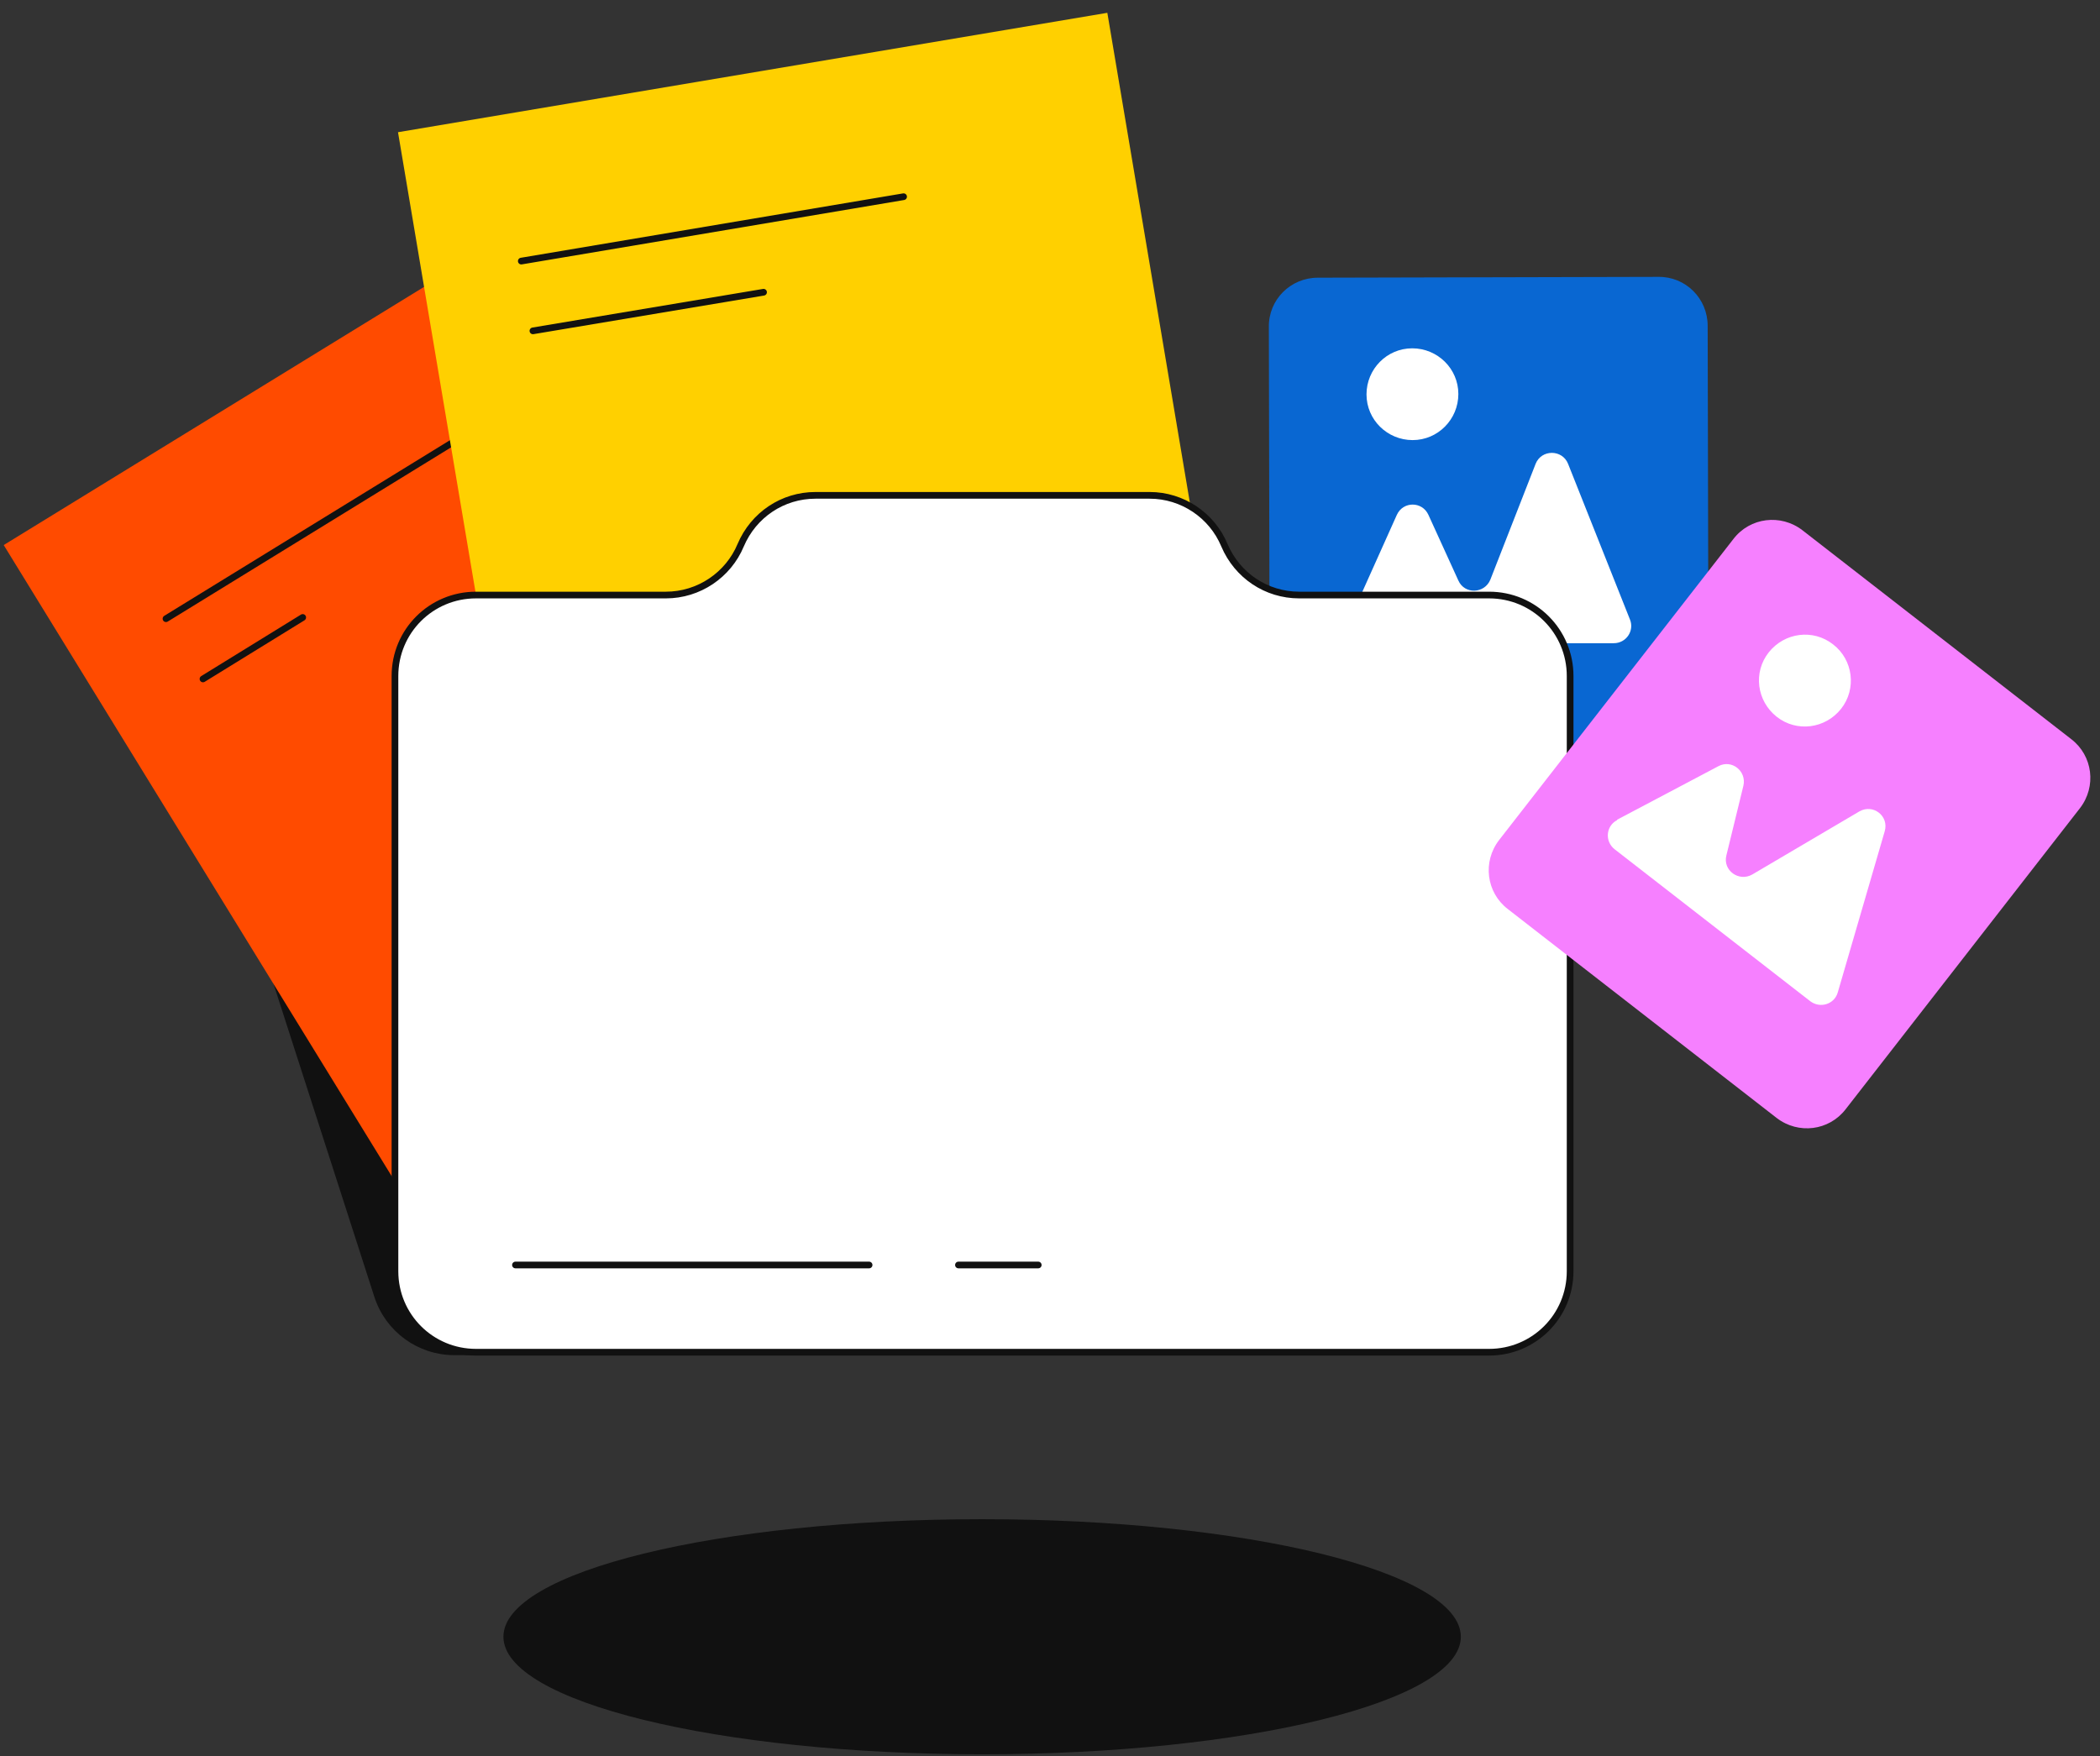 <?xml version="1.0" encoding="utf-8"?>
<svg xmlns="http://www.w3.org/2000/svg" width="159" height="133" viewBox="0 0 159 133" fill="none">
  <rect x="0" y="0" width="159" height="133" fill="#333333" stroke="none"/>
  <g id="Group 38814">
    <path id="Vector" d="M74.361 132.858C94.379 132.858 110.606 128.872 110.606 123.955C110.606 119.039 94.379 115.053 74.361 115.053C54.344 115.053 38.116 119.039 38.116 123.955C38.116 128.872 54.344 132.858 74.361 132.858Z" fill="#111111"/>
    <path id="Vector_2" d="M15.148 56.419L28.583 98.13C29.401 100.678 31.761 102.377 34.404 102.377H110.48C114.634 102.377 117.591 98.319 116.301 94.387L104.062 56.356C103.244 53.809 100.884 52.11 98.242 52.11H18.295C16.061 52.11 14.456 54.28 15.148 56.419Z" fill="#111111" stroke="#111111" stroke-width="0.507" stroke-miterlimit="10"/>
    <g id="Group">
      <path id="Vector_3" d="M125.551 20.968L99.783 21.031C97.707 21.031 96.039 22.698 96.07 24.774L96.133 53.682C96.133 55.759 97.801 57.426 99.877 57.394L125.646 57.331C127.722 57.331 129.39 55.664 129.358 53.588L129.295 24.68C129.295 22.604 127.628 20.937 125.551 20.968Z" fill="#0967D2"/>
      <path id="Vector_4" d="M106.925 26.379C108.845 26.379 110.418 27.92 110.418 29.839C110.418 31.758 108.876 33.33 106.957 33.33C105.038 33.33 103.464 31.789 103.464 29.87C103.464 27.951 105.006 26.379 106.925 26.379ZM102.206 46.919L105.761 38.992C106.233 37.954 107.68 37.954 108.152 38.992L110.418 43.963C110.89 45.032 112.4 44.969 112.84 43.9L116.27 35.123C116.71 34.022 118.283 34.022 118.724 35.123L123.412 46.919C123.758 47.769 123.129 48.712 122.185 48.712H103.402C102.458 48.744 101.797 47.769 102.206 46.919Z" fill="white"/>
    </g>
    <g id="Group_2">
      <path id="Vector_5" d="M46.682 12.773L0.281 41.279L36.272 99.839L82.674 71.332L46.682 12.773Z" fill="#FF4B00"/>
      <path id="Vector_6" d="M12.568 46.856L37.581 31.474" stroke="#111111" stroke-width="0.507" stroke-miterlimit="10" stroke-linecap="round"/>
      <path id="Vector_7" d="M15.369 51.418L22.92 46.762" stroke="#111111" stroke-width="0.507" stroke-miterlimit="10" stroke-linecap="round"/>
      <g id="Group_3">
        <path id="Vector_8" d="M83.841 0.97L30.135 10.013L41.553 77.79L95.258 68.747L83.841 0.97Z" fill="#FFD000"/>
        <path id="Vector_9" d="M39.469 19.773L68.415 14.897" stroke="#111111" stroke-width="0.507" stroke-miterlimit="10" stroke-linecap="round"/>
        <path id="Vector_10" d="M40.35 25.057L57.812 22.132" stroke="#111111" stroke-width="0.507" stroke-miterlimit="10" stroke-linecap="round"/>
      </g>
    </g>
    <path id="Vector_11" d="M92.704 41.289C91.76 39.024 89.526 37.514 87.041 37.514H61.745C59.259 37.514 57.056 38.993 56.081 41.289C55.137 43.554 52.904 45.064 50.418 45.064H36.039C32.641 45.064 29.904 47.8 29.904 51.198V96.274C29.904 99.672 32.641 102.408 36.039 102.408H112.746C116.144 102.408 118.881 99.672 118.881 96.274V51.198C118.881 47.8 116.144 45.064 112.746 45.064H98.367C95.882 45.064 93.679 43.585 92.704 41.289Z" fill="white" stroke="#111111" stroke-width="0.507" stroke-linecap="round" stroke-linejoin="round"/>
    <g id="Group_4">
      <path id="Vector_12" d="M156.825 55.979L136.469 40.157C134.833 38.898 132.504 39.181 131.246 40.817L113.501 63.623C112.242 65.259 112.526 67.586 114.162 68.845L134.518 84.667C136.154 85.925 138.482 85.642 139.741 84.007L157.486 61.201C158.744 59.565 158.461 57.237 156.825 55.979Z" fill="#F680FF"/>
      <path id="Vector_13" d="M138.797 48.807C140.307 49.971 140.59 52.173 139.395 53.682C138.199 55.192 136.028 55.475 134.518 54.28C133.008 53.085 132.725 50.914 133.92 49.404C135.116 47.895 137.287 47.611 138.797 48.807ZM122.436 62.081L130.113 58.023C131.12 57.489 132.253 58.401 132.001 59.502L130.711 64.787C130.428 65.919 131.655 66.8 132.662 66.234L140.779 61.452C141.817 60.855 143.044 61.798 142.698 62.962L139.143 75.167C138.891 76.048 137.822 76.394 137.066 75.828L122.247 64.315C121.492 63.717 121.587 62.553 122.436 62.113V62.081Z" fill="white"/>
    </g>
    <path id="Vector_14" d="M39.028 95.802H65.803" stroke="#111111" stroke-width="0.507" stroke-miterlimit="10" stroke-linecap="round"/>
    <path id="Vector_15" d="M72.568 95.802H78.609" stroke="#111111" stroke-width="0.507" stroke-miterlimit="10" stroke-linecap="round"/>
  </g>
</svg>